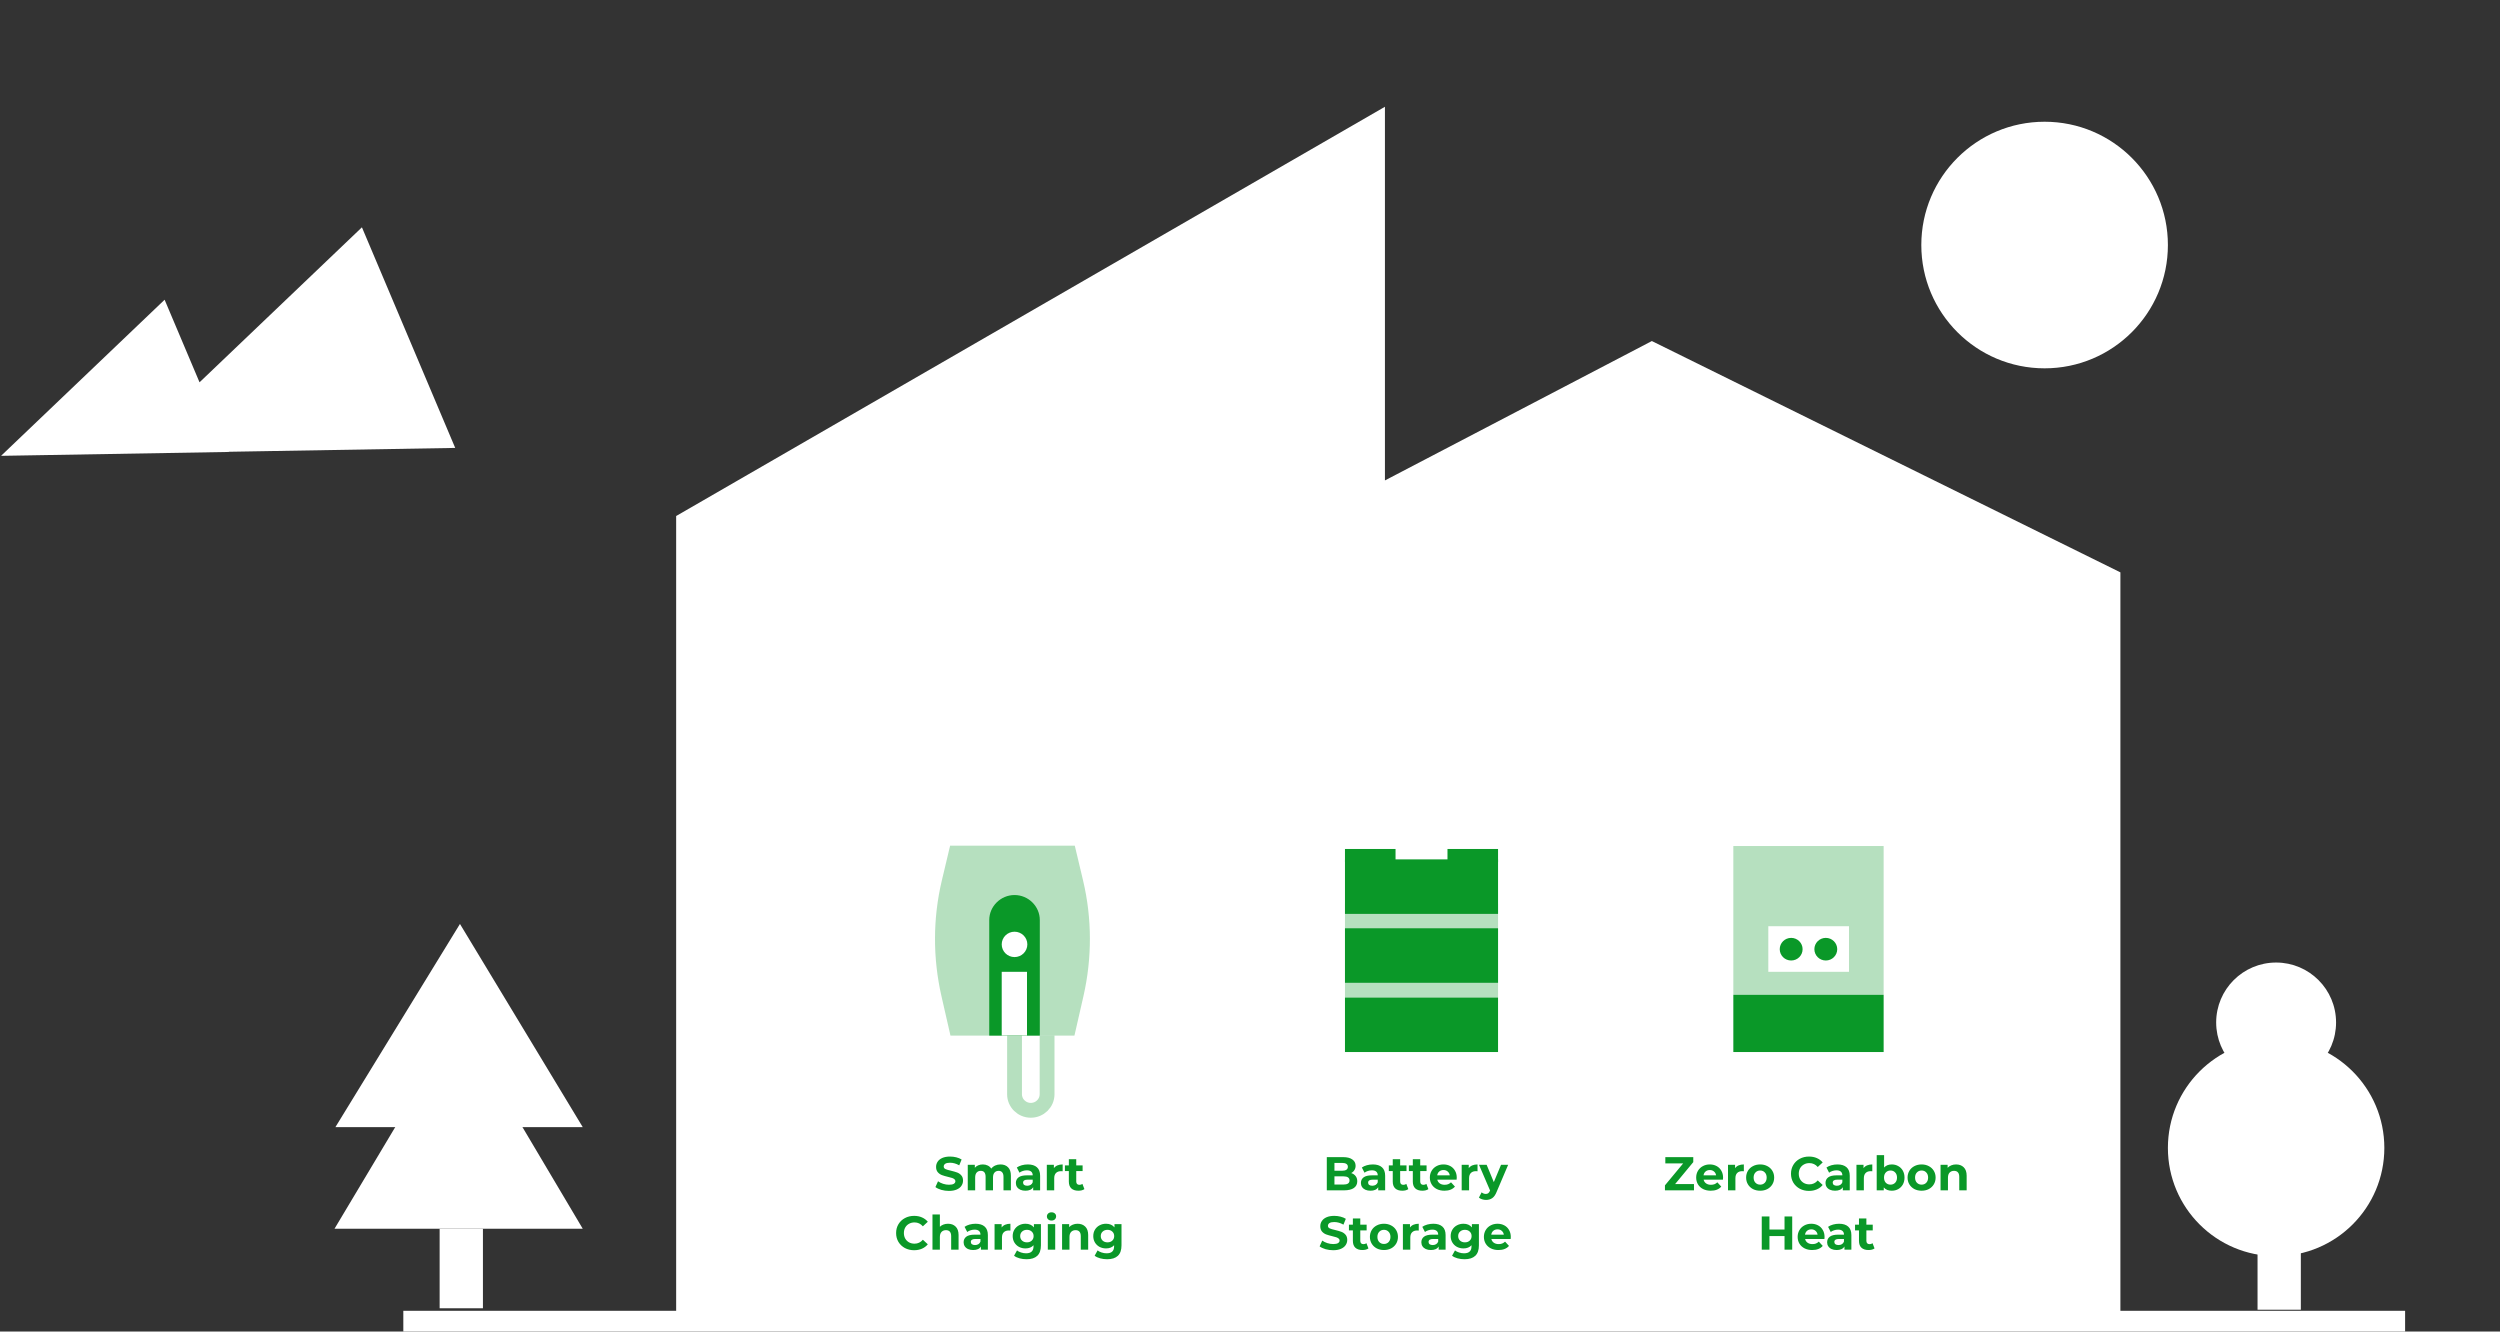<svg width="843" height="449" viewBox="0 0 843 449" fill="none" xmlns="http://www.w3.org/2000/svg">
<rect x="0" y="0" width="843" height="449" fill="#333333" stroke="none"/>
<path fill-rule="evenodd" clip-rule="evenodd" d="M67.28 128.916L55.506 101.071L0.357 153.707L77.209 152.395L77.184 152.338L153.496 151.035L122.042 76.649L67.28 128.916Z" fill="white"/>
<g clip-path="url(#clip0)">
<path d="M228 442H99V482H811V442H715V193L557 115L467 162V36L228 174V442Z" fill="white"/>
<path d="M635.163 335.441H584.479V354.745H635.163V335.441Z" fill="#0A9828"/>
<path opacity="0.3" d="M584.479 285.275V335.441H635.163V285.275H584.479ZM623.485 327.697H596.275V312.323H623.485V327.697Z" fill="#0A9828"/>
<path d="M603.982 323.882C606.11 323.882 607.836 322.175 607.836 320.068C607.836 317.961 606.11 316.253 603.982 316.253C601.853 316.253 600.128 317.961 600.128 320.068C600.128 322.175 601.853 323.882 603.982 323.882Z" fill="#0A9828"/>
<path d="M615.66 323.882C617.789 323.882 619.514 322.175 619.514 320.068C619.514 317.961 617.789 316.253 615.66 316.253C613.532 316.253 611.807 317.961 611.807 320.068C611.807 322.175 613.532 323.882 615.66 323.882Z" fill="#0A9828"/>
<path opacity="0.3" d="M320.495 349.197L317.458 335.904C314.539 323.074 314.539 309.781 317.575 296.95L320.378 285.16H362.42L365.222 296.95C368.259 309.781 368.259 323.074 365.339 335.904L362.303 349.197H320.495Z" fill="#0A9828"/>
<path d="M350.624 349.197H333.574V310.243C333.574 305.62 337.428 301.805 342.099 301.805C346.771 301.805 350.624 305.62 350.624 310.243V349.197Z" fill="#0A9828"/>
<path d="M346.303 327.697H337.778V349.197H346.303V327.697Z" fill="white"/>
<path d="M342.099 322.727C344.486 322.727 346.42 320.812 346.42 318.45C346.42 316.088 344.486 314.173 342.099 314.173C339.713 314.173 337.778 316.088 337.778 318.45C337.778 320.812 339.713 322.727 342.099 322.727Z" fill="white"/>
<path opacity="0.3" d="M353.077 349.197V368.963C353.077 371.968 350.625 374.395 347.588 374.395C344.552 374.395 342.1 371.968 342.1 368.963V349.197" stroke="#0A9828" stroke-width="5.002" stroke-miterlimit="10"/>
<path d="M505.025 298.222H484.121V306.891H505.025V298.222Z" fill="#0A9828"/>
<path d="M505.142 336.366H453.524V354.745H505.142V336.366Z" fill="#0A9828"/>
<path d="M505.142 313.017H453.524V331.396H505.142V313.017Z" fill="#0A9828"/>
<path d="M505.142 289.783H453.524V308.162H505.142V289.783Z" fill="#0A9828"/>
<path opacity="0.3" d="M505.142 304.694H453.524V336.366H505.142V304.694Z" fill="#0A9828"/>
<path d="M470.575 286.275H453.524V290.668H470.575V286.275Z" fill="#0A9828"/>
<path d="M505.142 286.275H488.092V290.668H505.142V286.275Z" fill="#0A9828"/>
<path d="M775.842 414.824H761.244V441.637H775.842V414.824Z" fill="white"/>
</g>
<circle cx="689.441" cy="82.625" r="41.575" fill="white"/>
<circle cx="767.508" cy="387.078" r="36.492" fill="white"/>
<circle cx="767.507" cy="344.781" r="20.214" fill="white"/>
<path d="M155.096 311.556L113.09 380.077H196.507L155.096 311.556Z" fill="white"/>
<path d="M112.792 414.337H196.507L154.798 344.029L112.792 414.337Z" fill="white"/>
<path d="M162.842 414.337H148.244V441.149H162.842V414.337Z" fill="white"/>
<path d="M319.982 401.575C319.096 401.575 318.238 401.457 317.406 401.223C316.584 400.977 315.923 400.663 315.422 400.279L316.302 398.327C316.782 398.679 317.352 398.961 318.014 399.175C318.675 399.388 319.336 399.495 319.998 399.495C320.734 399.495 321.278 399.388 321.63 399.175C321.982 398.951 322.158 398.657 322.158 398.295C322.158 398.028 322.051 397.809 321.838 397.639C321.635 397.457 321.368 397.313 321.038 397.207C320.718 397.1 320.28 396.983 319.726 396.855C318.872 396.652 318.174 396.449 317.63 396.247C317.086 396.044 316.616 395.719 316.222 395.271C315.838 394.823 315.646 394.225 315.646 393.479C315.646 392.828 315.822 392.241 316.174 391.719C316.526 391.185 317.054 390.764 317.758 390.455C318.472 390.145 319.342 389.991 320.366 389.991C321.08 389.991 321.779 390.076 322.462 390.247C323.144 390.417 323.742 390.663 324.254 390.983L323.454 392.951C322.419 392.364 321.384 392.071 320.35 392.071C319.624 392.071 319.086 392.188 318.734 392.423C318.392 392.657 318.222 392.967 318.222 393.351C318.222 393.735 318.419 394.023 318.814 394.215C319.219 394.396 319.832 394.577 320.654 394.759C321.507 394.961 322.206 395.164 322.75 395.367C323.294 395.569 323.758 395.889 324.142 396.327C324.536 396.764 324.734 397.356 324.734 398.103C324.734 398.743 324.552 399.329 324.19 399.863C323.838 400.385 323.304 400.801 322.59 401.111C321.875 401.42 321.006 401.575 319.982 401.575ZM337.353 392.647C338.43 392.647 339.283 392.967 339.913 393.607C340.553 394.236 340.873 395.185 340.873 396.455V401.383H338.377V396.839C338.377 396.156 338.233 395.649 337.945 395.319C337.667 394.977 337.267 394.807 336.745 394.807C336.158 394.807 335.694 394.999 335.353 395.383C335.011 395.756 334.841 396.316 334.841 397.063V401.383H332.345V396.839C332.345 395.484 331.801 394.807 330.713 394.807C330.137 394.807 329.678 394.999 329.337 395.383C328.995 395.756 328.825 396.316 328.825 397.063V401.383H326.329V392.775H328.713V393.767C329.033 393.404 329.422 393.127 329.881 392.935C330.35 392.743 330.862 392.647 331.417 392.647C332.025 392.647 332.574 392.769 333.065 393.015C333.555 393.249 333.95 393.596 334.249 394.055C334.601 393.607 335.043 393.26 335.577 393.015C336.121 392.769 336.713 392.647 337.353 392.647ZM346.582 392.647C347.915 392.647 348.939 392.967 349.654 393.607C350.369 394.236 350.726 395.191 350.726 396.471V401.383H348.39V400.311C347.921 401.111 347.046 401.511 345.766 401.511C345.105 401.511 344.529 401.399 344.038 401.175C343.558 400.951 343.19 400.641 342.934 400.247C342.678 399.852 342.55 399.404 342.55 398.903C342.55 398.103 342.849 397.473 343.446 397.015C344.054 396.556 344.987 396.327 346.246 396.327H348.23C348.23 395.783 348.065 395.367 347.734 395.079C347.403 394.78 346.907 394.631 346.246 394.631C345.787 394.631 345.334 394.705 344.886 394.855C344.449 394.993 344.075 395.185 343.766 395.431L342.87 393.687C343.339 393.356 343.899 393.1 344.55 392.919C345.211 392.737 345.889 392.647 346.582 392.647ZM346.39 399.831C346.817 399.831 347.195 399.735 347.526 399.543C347.857 399.34 348.091 399.047 348.23 398.663V397.783H346.518C345.494 397.783 344.982 398.119 344.982 398.791C344.982 399.111 345.105 399.367 345.35 399.559C345.606 399.74 345.953 399.831 346.39 399.831ZM355.369 393.911C355.668 393.495 356.068 393.18 356.569 392.967C357.081 392.753 357.668 392.647 358.329 392.647V394.951C358.052 394.929 357.865 394.919 357.769 394.919C357.054 394.919 356.494 395.121 356.089 395.527C355.684 395.921 355.481 396.519 355.481 397.319V401.383H352.985V392.775H355.369V393.911ZM365.662 400.967C365.417 401.148 365.113 401.287 364.75 401.383C364.398 401.468 364.025 401.511 363.63 401.511C362.606 401.511 361.811 401.249 361.246 400.727C360.691 400.204 360.414 399.436 360.414 398.423V394.887H359.086V392.967H360.414V390.871H362.91V392.967H365.054V394.887H362.91V398.391C362.91 398.753 363.001 399.036 363.182 399.239C363.374 399.431 363.641 399.527 363.982 399.527C364.377 399.527 364.713 399.42 364.99 399.207L365.662 400.967ZM308.232 421.575C307.091 421.575 306.056 421.329 305.128 420.839C304.211 420.337 303.485 419.649 302.952 418.775C302.429 417.889 302.168 416.892 302.168 415.783C302.168 414.673 302.429 413.681 302.952 412.807C303.485 411.921 304.211 411.233 305.128 410.743C306.056 410.241 307.096 409.991 308.248 409.991C309.219 409.991 310.093 410.161 310.872 410.503C311.661 410.844 312.323 411.335 312.856 411.975L311.192 413.511C310.435 412.636 309.496 412.199 308.376 412.199C307.683 412.199 307.064 412.353 306.52 412.663C305.976 412.961 305.549 413.383 305.24 413.927C304.941 414.471 304.792 415.089 304.792 415.783C304.792 416.476 304.941 417.095 305.24 417.639C305.549 418.183 305.976 418.609 306.52 418.919C307.064 419.217 307.683 419.367 308.376 419.367C309.496 419.367 310.435 418.924 311.192 418.039L312.856 419.575C312.323 420.225 311.661 420.721 310.872 421.063C310.083 421.404 309.203 421.575 308.232 421.575ZM319.662 412.647C320.729 412.647 321.588 412.967 322.238 413.607C322.9 414.247 323.23 415.196 323.23 416.455V421.383H320.734V416.839C320.734 416.156 320.585 415.649 320.286 415.319C319.988 414.977 319.556 414.807 318.99 414.807C318.361 414.807 317.86 415.004 317.486 415.399C317.113 415.783 316.926 416.359 316.926 417.127V421.383H314.43V409.511H316.926V413.671C317.257 413.34 317.657 413.089 318.126 412.919C318.596 412.737 319.108 412.647 319.662 412.647ZM328.965 412.647C330.298 412.647 331.322 412.967 332.037 413.607C332.751 414.236 333.109 415.191 333.109 416.471V421.383H330.773V420.311C330.303 421.111 329.429 421.511 328.149 421.511C327.487 421.511 326.911 421.399 326.421 421.175C325.941 420.951 325.573 420.641 325.317 420.247C325.061 419.852 324.933 419.404 324.933 418.903C324.933 418.103 325.231 417.473 325.829 417.015C326.437 416.556 327.37 416.327 328.629 416.327H330.613C330.613 415.783 330.447 415.367 330.117 415.079C329.786 414.78 329.29 414.631 328.629 414.631C328.17 414.631 327.717 414.705 327.269 414.855C326.831 414.993 326.458 415.185 326.149 415.431L325.253 413.687C325.722 413.356 326.282 413.1 326.933 412.919C327.594 412.737 328.271 412.647 328.965 412.647ZM328.773 419.831C329.199 419.831 329.578 419.735 329.909 419.543C330.239 419.34 330.474 419.047 330.613 418.663V417.783H328.901C327.877 417.783 327.365 418.119 327.365 418.791C327.365 419.111 327.487 419.367 327.733 419.559C327.989 419.74 328.335 419.831 328.773 419.831ZM337.752 413.911C338.05 413.495 338.45 413.18 338.952 412.967C339.464 412.753 340.05 412.647 340.712 412.647V414.951C340.434 414.929 340.248 414.919 340.152 414.919C339.437 414.919 338.877 415.121 338.472 415.527C338.066 415.921 337.864 416.519 337.864 417.319V421.383H335.368V412.775H337.752V413.911ZM350.998 412.775V419.943C350.998 421.521 350.587 422.695 349.766 423.463C348.944 424.231 347.744 424.615 346.166 424.615C345.334 424.615 344.544 424.513 343.798 424.311C343.051 424.108 342.432 423.815 341.942 423.431L342.934 421.639C343.296 421.937 343.755 422.172 344.31 422.343C344.864 422.524 345.419 422.615 345.974 422.615C346.838 422.615 347.472 422.417 347.878 422.023C348.294 421.639 348.502 421.052 348.502 420.263V419.895C347.851 420.609 346.944 420.967 345.782 420.967C344.992 420.967 344.267 420.796 343.606 420.455C342.955 420.103 342.438 419.612 342.054 418.983C341.67 418.353 341.478 417.628 341.478 416.807C341.478 415.985 341.67 415.26 342.054 414.631C342.438 414.001 342.955 413.516 343.606 413.175C344.267 412.823 344.992 412.647 345.782 412.647C347.03 412.647 347.979 413.057 348.63 413.879V412.775H350.998ZM346.278 418.919C346.939 418.919 347.478 418.727 347.894 418.343C348.32 417.948 348.534 417.436 348.534 416.807C348.534 416.177 348.32 415.671 347.894 415.287C347.478 414.892 346.939 414.695 346.278 414.695C345.616 414.695 345.072 414.892 344.646 415.287C344.219 415.671 344.006 416.177 344.006 416.807C344.006 417.436 344.219 417.948 344.646 418.343C345.072 418.727 345.616 418.919 346.278 418.919ZM353.321 412.775H355.817V421.383H353.321V412.775ZM354.569 411.575C354.11 411.575 353.737 411.441 353.449 411.175C353.161 410.908 353.017 410.577 353.017 410.183C353.017 409.788 353.161 409.457 353.449 409.191C353.737 408.924 354.11 408.791 354.569 408.791C355.028 408.791 355.401 408.919 355.689 409.175C355.977 409.431 356.121 409.751 356.121 410.135C356.121 410.551 355.977 410.897 355.689 411.175C355.401 411.441 355.028 411.575 354.569 411.575ZM363.365 412.647C364.432 412.647 365.291 412.967 365.941 413.607C366.603 414.247 366.933 415.196 366.933 416.455V421.383H364.437V416.839C364.437 416.156 364.288 415.649 363.989 415.319C363.691 414.977 363.259 414.807 362.693 414.807C362.064 414.807 361.563 415.004 361.189 415.399C360.816 415.783 360.629 416.359 360.629 417.127V421.383H358.133V412.775H360.517V413.783C360.848 413.42 361.259 413.143 361.749 412.951C362.24 412.748 362.779 412.647 363.365 412.647ZM378.17 412.775V419.943C378.17 421.521 377.759 422.695 376.938 423.463C376.116 424.231 374.916 424.615 373.338 424.615C372.506 424.615 371.716 424.513 370.97 424.311C370.223 424.108 369.604 423.815 369.114 423.431L370.106 421.639C370.468 421.937 370.927 422.172 371.482 422.343C372.036 422.524 372.591 422.615 373.146 422.615C374.01 422.615 374.644 422.417 375.05 422.023C375.466 421.639 375.674 421.052 375.674 420.263V419.895C375.023 420.609 374.116 420.967 372.954 420.967C372.164 420.967 371.439 420.796 370.778 420.455C370.127 420.103 369.61 419.612 369.226 418.983C368.842 418.353 368.65 417.628 368.65 416.807C368.65 415.985 368.842 415.26 369.226 414.631C369.61 414.001 370.127 413.516 370.778 413.175C371.439 412.823 372.164 412.647 372.954 412.647C374.202 412.647 375.151 413.057 375.802 413.879V412.775H378.17ZM373.45 418.919C374.111 418.919 374.65 418.727 375.066 418.343C375.492 417.948 375.706 417.436 375.706 416.807C375.706 416.177 375.492 415.671 375.066 415.287C374.65 414.892 374.111 414.695 373.45 414.695C372.788 414.695 372.244 414.892 371.818 415.287C371.391 415.671 371.178 416.177 371.178 416.807C371.178 417.436 371.391 417.948 371.818 418.343C372.244 418.727 372.788 418.919 373.45 418.919Z" fill="#0A9828"/>
<path d="M455.621 395.559C456.261 395.761 456.763 396.103 457.125 396.583C457.488 397.052 457.669 397.633 457.669 398.327C457.669 399.308 457.285 400.065 456.517 400.599C455.76 401.121 454.651 401.383 453.189 401.383H447.397V390.183H452.869C454.235 390.183 455.28 390.444 456.005 390.967C456.741 391.489 457.109 392.199 457.109 393.095C457.109 393.639 456.976 394.124 456.709 394.551C456.453 394.977 456.091 395.313 455.621 395.559ZM449.973 392.135V394.775H452.549C453.189 394.775 453.675 394.663 454.005 394.439C454.336 394.215 454.501 393.884 454.501 393.447C454.501 393.009 454.336 392.684 454.005 392.471C453.675 392.247 453.189 392.135 452.549 392.135H449.973ZM452.997 399.431C453.68 399.431 454.192 399.319 454.533 399.095C454.885 398.871 455.061 398.524 455.061 398.055C455.061 397.127 454.373 396.663 452.997 396.663H449.973V399.431H452.997ZM462.928 392.647C464.261 392.647 465.285 392.967 466 393.607C466.714 394.236 467.072 395.191 467.072 396.471V401.383H464.736V400.311C464.266 401.111 463.392 401.511 462.112 401.511C461.45 401.511 460.874 401.399 460.384 401.175C459.904 400.951 459.536 400.641 459.28 400.247C459.024 399.852 458.896 399.404 458.896 398.903C458.896 398.103 459.194 397.473 459.792 397.015C460.4 396.556 461.333 396.327 462.592 396.327H464.576C464.576 395.783 464.41 395.367 464.08 395.079C463.749 394.78 463.253 394.631 462.592 394.631C462.133 394.631 461.68 394.705 461.232 394.855C460.794 394.993 460.421 395.185 460.112 395.431L459.216 393.687C459.685 393.356 460.245 393.1 460.896 392.919C461.557 392.737 462.234 392.647 462.928 392.647ZM462.736 399.831C463.162 399.831 463.541 399.735 463.872 399.543C464.202 399.34 464.437 399.047 464.576 398.663V397.783H462.864C461.84 397.783 461.328 398.119 461.328 398.791C461.328 399.111 461.45 399.367 461.696 399.559C461.952 399.74 462.298 399.831 462.736 399.831ZM474.883 400.967C474.637 401.148 474.333 401.287 473.971 401.383C473.619 401.468 473.245 401.511 472.851 401.511C471.827 401.511 471.032 401.249 470.467 400.727C469.912 400.204 469.635 399.436 469.635 398.423V394.887H468.307V392.967H469.635V390.871H472.131V392.967H474.275V394.887H472.131V398.391C472.131 398.753 472.221 399.036 472.403 399.239C472.595 399.431 472.861 399.527 473.203 399.527C473.597 399.527 473.933 399.42 474.211 399.207L474.883 400.967ZM481.648 400.967C481.403 401.148 481.099 401.287 480.736 401.383C480.384 401.468 480.011 401.511 479.616 401.511C478.592 401.511 477.798 401.249 477.232 400.727C476.678 400.204 476.4 399.436 476.4 398.423V394.887H475.072V392.967H476.4V390.871H478.896V392.967H481.04V394.887H478.896V398.391C478.896 398.753 478.987 399.036 479.168 399.239C479.36 399.431 479.627 399.527 479.968 399.527C480.363 399.527 480.699 399.42 480.976 399.207L481.648 400.967ZM491.216 397.111C491.216 397.143 491.2 397.367 491.168 397.783H484.656C484.773 398.316 485.05 398.737 485.488 399.047C485.925 399.356 486.469 399.511 487.12 399.511C487.568 399.511 487.962 399.447 488.304 399.319C488.656 399.18 488.981 398.967 489.28 398.679L490.608 400.119C489.797 401.047 488.613 401.511 487.056 401.511C486.085 401.511 485.226 401.324 484.48 400.951C483.733 400.567 483.157 400.039 482.752 399.367C482.346 398.695 482.144 397.932 482.144 397.079C482.144 396.236 482.341 395.479 482.736 394.807C483.141 394.124 483.69 393.596 484.384 393.223C485.088 392.839 485.872 392.647 486.736 392.647C487.578 392.647 488.341 392.828 489.024 393.191C489.706 393.553 490.24 394.076 490.624 394.759C491.018 395.431 491.216 396.215 491.216 397.111ZM486.752 394.535C486.186 394.535 485.712 394.695 485.328 395.015C484.944 395.335 484.709 395.772 484.624 396.327H488.864C488.778 395.783 488.544 395.351 488.16 395.031C487.776 394.7 487.306 394.535 486.752 394.535ZM495.262 393.911C495.56 393.495 495.96 393.18 496.462 392.967C496.974 392.753 497.56 392.647 498.222 392.647V394.951C497.944 394.929 497.758 394.919 497.662 394.919C496.947 394.919 496.387 395.121 495.982 395.527C495.576 395.921 495.374 396.519 495.374 397.319V401.383H492.878V392.775H495.262V393.911ZM508.547 392.775L504.659 401.911C504.264 402.903 503.773 403.601 503.187 404.007C502.611 404.412 501.912 404.615 501.091 404.615C500.643 404.615 500.2 404.545 499.763 404.407C499.325 404.268 498.968 404.076 498.691 403.831L499.603 402.055C499.795 402.225 500.013 402.359 500.259 402.455C500.515 402.551 500.765 402.599 501.011 402.599C501.352 402.599 501.629 402.513 501.843 402.343C502.056 402.183 502.248 401.911 502.419 401.527L502.451 401.447L498.723 392.775H501.299L503.715 398.615L506.147 392.775H508.547ZM449.538 421.575C448.653 421.575 447.794 421.457 446.962 421.223C446.141 420.977 445.48 420.663 444.978 420.279L445.858 418.327C446.338 418.679 446.909 418.961 447.57 419.175C448.232 419.388 448.893 419.495 449.554 419.495C450.29 419.495 450.834 419.388 451.186 419.175C451.538 418.951 451.714 418.657 451.714 418.295C451.714 418.028 451.608 417.809 451.394 417.639C451.192 417.457 450.925 417.313 450.594 417.207C450.274 417.1 449.837 416.983 449.282 416.855C448.429 416.652 447.73 416.449 447.186 416.247C446.642 416.044 446.173 415.719 445.778 415.271C445.394 414.823 445.202 414.225 445.202 413.479C445.202 412.828 445.378 412.241 445.73 411.719C446.082 411.185 446.61 410.764 447.314 410.455C448.029 410.145 448.898 409.991 449.922 409.991C450.637 409.991 451.336 410.076 452.018 410.247C452.701 410.417 453.298 410.663 453.81 410.983L453.01 412.951C451.976 412.364 450.941 412.071 449.906 412.071C449.181 412.071 448.642 412.188 448.29 412.423C447.949 412.657 447.778 412.967 447.778 413.351C447.778 413.735 447.976 414.023 448.37 414.215C448.776 414.396 449.389 414.577 450.21 414.759C451.064 414.961 451.762 415.164 452.306 415.367C452.85 415.569 453.314 415.889 453.698 416.327C454.093 416.764 454.29 417.356 454.29 418.103C454.29 418.743 454.109 419.329 453.746 419.863C453.394 420.385 452.861 420.801 452.146 421.111C451.432 421.42 450.562 421.575 449.538 421.575ZM461.437 420.967C461.192 421.148 460.888 421.287 460.525 421.383C460.173 421.468 459.8 421.511 459.405 421.511C458.381 421.511 457.587 421.249 457.021 420.727C456.467 420.204 456.189 419.436 456.189 418.423V414.887H454.861V412.967H456.189V410.871H458.685V412.967H460.829V414.887H458.685V418.391C458.685 418.753 458.776 419.036 458.957 419.239C459.149 419.431 459.416 419.527 459.757 419.527C460.152 419.527 460.488 419.42 460.765 419.207L461.437 420.967ZM466.669 421.511C465.762 421.511 464.946 421.324 464.221 420.951C463.506 420.567 462.946 420.039 462.541 419.367C462.136 418.695 461.933 417.932 461.933 417.079C461.933 416.225 462.136 415.463 462.541 414.791C462.946 414.119 463.506 413.596 464.221 413.223C464.946 412.839 465.762 412.647 466.669 412.647C467.576 412.647 468.386 412.839 469.101 413.223C469.816 413.596 470.376 414.119 470.781 414.791C471.186 415.463 471.389 416.225 471.389 417.079C471.389 417.932 471.186 418.695 470.781 419.367C470.376 420.039 469.816 420.567 469.101 420.951C468.386 421.324 467.576 421.511 466.669 421.511ZM466.669 419.463C467.309 419.463 467.832 419.249 468.237 418.823C468.653 418.385 468.861 417.804 468.861 417.079C468.861 416.353 468.653 415.777 468.237 415.351C467.832 414.913 467.309 414.695 466.669 414.695C466.029 414.695 465.501 414.913 465.085 415.351C464.669 415.777 464.461 416.353 464.461 417.079C464.461 417.804 464.669 418.385 465.085 418.823C465.501 419.249 466.029 419.463 466.669 419.463ZM475.441 413.911C475.74 413.495 476.14 413.18 476.641 412.967C477.153 412.753 477.74 412.647 478.401 412.647V414.951C478.124 414.929 477.937 414.919 477.841 414.919C477.127 414.919 476.567 415.121 476.161 415.527C475.756 415.921 475.553 416.519 475.553 417.319V421.383H473.057V412.775H475.441V413.911ZM483.31 412.647C484.644 412.647 485.668 412.967 486.382 413.607C487.097 414.236 487.454 415.191 487.454 416.471V421.383H485.118V420.311C484.649 421.111 483.774 421.511 482.494 421.511C481.833 421.511 481.257 421.399 480.766 421.175C480.286 420.951 479.918 420.641 479.662 420.247C479.406 419.852 479.278 419.404 479.278 418.903C479.278 418.103 479.577 417.473 480.174 417.015C480.782 416.556 481.716 416.327 482.974 416.327H484.958C484.958 415.783 484.793 415.367 484.462 415.079C484.132 414.78 483.636 414.631 482.974 414.631C482.516 414.631 482.062 414.705 481.614 414.855C481.177 414.993 480.804 415.185 480.494 415.431L479.598 413.687C480.068 413.356 480.628 413.1 481.278 412.919C481.94 412.737 482.617 412.647 483.31 412.647ZM483.118 419.831C483.545 419.831 483.924 419.735 484.254 419.543C484.585 419.34 484.82 419.047 484.958 418.663V417.783H483.246C482.222 417.783 481.71 418.119 481.71 418.791C481.71 419.111 481.833 419.367 482.078 419.559C482.334 419.74 482.681 419.831 483.118 419.831ZM498.687 412.775V419.943C498.687 421.521 498.277 422.695 497.455 423.463C496.634 424.231 495.434 424.615 493.855 424.615C493.023 424.615 492.234 424.513 491.487 424.311C490.741 424.108 490.122 423.815 489.631 423.431L490.623 421.639C490.986 421.937 491.445 422.172 491.999 422.343C492.554 422.524 493.109 422.615 493.663 422.615C494.527 422.615 495.162 422.417 495.567 422.023C495.983 421.639 496.191 421.052 496.191 420.263V419.895C495.541 420.609 494.634 420.967 493.471 420.967C492.682 420.967 491.957 420.796 491.295 420.455C490.645 420.103 490.127 419.612 489.743 418.983C489.359 418.353 489.167 417.628 489.167 416.807C489.167 415.985 489.359 415.26 489.743 414.631C490.127 414.001 490.645 413.516 491.295 413.175C491.957 412.823 492.682 412.647 493.471 412.647C494.719 412.647 495.669 413.057 496.319 413.879V412.775H498.687ZM493.967 418.919C494.629 418.919 495.167 418.727 495.583 418.343C496.01 417.948 496.223 417.436 496.223 416.807C496.223 416.177 496.01 415.671 495.583 415.287C495.167 414.892 494.629 414.695 493.967 414.695C493.306 414.695 492.762 414.892 492.335 415.287C491.909 415.671 491.695 416.177 491.695 416.807C491.695 417.436 491.909 417.948 492.335 418.343C492.762 418.727 493.306 418.919 493.967 418.919ZM509.442 417.111C509.442 417.143 509.426 417.367 509.394 417.783H502.882C503 418.316 503.277 418.737 503.714 419.047C504.152 419.356 504.696 419.511 505.346 419.511C505.794 419.511 506.189 419.447 506.53 419.319C506.882 419.18 507.208 418.967 507.506 418.679L508.834 420.119C508.024 421.047 506.84 421.511 505.282 421.511C504.312 421.511 503.453 421.324 502.706 420.951C501.96 420.567 501.384 420.039 500.978 419.367C500.573 418.695 500.37 417.932 500.37 417.079C500.37 416.236 500.568 415.479 500.962 414.807C501.368 414.124 501.917 413.596 502.61 413.223C503.314 412.839 504.098 412.647 504.962 412.647C505.805 412.647 506.568 412.828 507.25 413.191C507.933 413.553 508.466 414.076 508.85 414.759C509.245 415.431 509.442 416.215 509.442 417.111ZM504.978 414.535C504.413 414.535 503.938 414.695 503.554 415.015C503.17 415.335 502.936 415.772 502.85 416.327H507.09C507.005 415.783 506.77 415.351 506.386 415.031C506.002 414.7 505.533 414.535 504.978 414.535Z" fill="#0A9828"/>
<path d="M571.212 399.271V401.383H561.42V399.703L567.564 392.295H561.548V390.183H570.972V391.863L564.844 399.271H571.212ZM581.021 397.111C581.021 397.143 581.005 397.367 580.973 397.783H574.461C574.579 398.316 574.856 398.737 575.293 399.047C575.731 399.356 576.275 399.511 576.925 399.511C577.373 399.511 577.768 399.447 578.109 399.319C578.461 399.18 578.787 398.967 579.085 398.679L580.413 400.119C579.603 401.047 578.419 401.511 576.861 401.511C575.891 401.511 575.032 401.324 574.285 400.951C573.539 400.567 572.963 400.039 572.557 399.367C572.152 398.695 571.949 397.932 571.949 397.079C571.949 396.236 572.147 395.479 572.541 394.807C572.947 394.124 573.496 393.596 574.189 393.223C574.893 392.839 575.677 392.647 576.541 392.647C577.384 392.647 578.147 392.828 578.829 393.191C579.512 393.553 580.045 394.076 580.429 394.759C580.824 395.431 581.021 396.215 581.021 397.111ZM576.557 394.535C575.992 394.535 575.517 394.695 575.133 395.015C574.749 395.335 574.515 395.772 574.429 396.327H578.669C578.584 395.783 578.349 395.351 577.965 395.031C577.581 394.7 577.112 394.535 576.557 394.535ZM585.067 393.911C585.366 393.495 585.766 393.18 586.267 392.967C586.779 392.753 587.366 392.647 588.027 392.647V394.951C587.75 394.929 587.563 394.919 587.467 394.919C586.753 394.919 586.193 395.121 585.787 395.527C585.382 395.921 585.179 396.519 585.179 397.319V401.383H582.683V392.775H585.067V393.911ZM593.529 401.511C592.623 401.511 591.807 401.324 591.081 400.951C590.367 400.567 589.807 400.039 589.401 399.367C588.996 398.695 588.793 397.932 588.793 397.079C588.793 396.225 588.996 395.463 589.401 394.791C589.807 394.119 590.367 393.596 591.081 393.223C591.807 392.839 592.623 392.647 593.529 392.647C594.436 392.647 595.247 392.839 595.961 393.223C596.676 393.596 597.236 394.119 597.641 394.791C598.047 395.463 598.249 396.225 598.249 397.079C598.249 397.932 598.047 398.695 597.641 399.367C597.236 400.039 596.676 400.567 595.961 400.951C595.247 401.324 594.436 401.511 593.529 401.511ZM593.529 399.463C594.169 399.463 594.692 399.249 595.097 398.823C595.513 398.385 595.721 397.804 595.721 397.079C595.721 396.353 595.513 395.777 595.097 395.351C594.692 394.913 594.169 394.695 593.529 394.695C592.889 394.695 592.361 394.913 591.945 395.351C591.529 395.777 591.321 396.353 591.321 397.079C591.321 397.804 591.529 398.385 591.945 398.823C592.361 399.249 592.889 399.463 593.529 399.463ZM609.985 401.575C608.843 401.575 607.809 401.329 606.881 400.839C605.963 400.337 605.238 399.649 604.705 398.775C604.182 397.889 603.921 396.892 603.921 395.783C603.921 394.673 604.182 393.681 604.705 392.807C605.238 391.921 605.963 391.233 606.881 390.743C607.809 390.241 608.849 389.991 610.001 389.991C610.971 389.991 611.846 390.161 612.625 390.503C613.414 390.844 614.075 391.335 614.609 391.975L612.945 393.511C612.187 392.636 611.249 392.199 610.129 392.199C609.435 392.199 608.817 392.353 608.273 392.663C607.729 392.961 607.302 393.383 606.993 393.927C606.694 394.471 606.545 395.089 606.545 395.783C606.545 396.476 606.694 397.095 606.993 397.639C607.302 398.183 607.729 398.609 608.273 398.919C608.817 399.217 609.435 399.367 610.129 399.367C611.249 399.367 612.187 398.924 612.945 398.039L614.609 399.575C614.075 400.225 613.414 400.721 612.625 401.063C611.835 401.404 610.955 401.575 609.985 401.575ZM619.593 392.647C620.926 392.647 621.95 392.967 622.665 393.607C623.379 394.236 623.737 395.191 623.737 396.471V401.383H621.401V400.311C620.931 401.111 620.057 401.511 618.777 401.511C618.115 401.511 617.539 401.399 617.049 401.175C616.569 400.951 616.201 400.641 615.945 400.247C615.689 399.852 615.561 399.404 615.561 398.903C615.561 398.103 615.859 397.473 616.457 397.015C617.065 396.556 617.998 396.327 619.257 396.327H621.241C621.241 395.783 621.075 395.367 620.745 395.079C620.414 394.78 619.918 394.631 619.257 394.631C618.798 394.631 618.345 394.705 617.897 394.855C617.459 394.993 617.086 395.185 616.777 395.431L615.881 393.687C616.35 393.356 616.91 393.1 617.561 392.919C618.222 392.737 618.899 392.647 619.593 392.647ZM619.401 399.831C619.827 399.831 620.206 399.735 620.537 399.543C620.867 399.34 621.102 399.047 621.241 398.663V397.783H619.529C618.505 397.783 617.993 398.119 617.993 398.791C617.993 399.111 618.115 399.367 618.361 399.559C618.617 399.74 618.963 399.831 619.401 399.831ZM628.38 393.911C628.678 393.495 629.078 393.18 629.58 392.967C630.092 392.753 630.678 392.647 631.34 392.647V394.951C631.062 394.929 630.876 394.919 630.78 394.919C630.065 394.919 629.505 395.121 629.1 395.527C628.694 395.921 628.492 396.519 628.492 397.319V401.383H625.996V392.775H628.38V393.911ZM637.912 392.647C638.712 392.647 639.437 392.833 640.088 393.207C640.749 393.569 641.266 394.087 641.64 394.759C642.013 395.42 642.2 396.193 642.2 397.079C642.2 397.964 642.013 398.743 641.64 399.415C641.266 400.076 640.749 400.593 640.088 400.967C639.437 401.329 638.712 401.511 637.912 401.511C636.728 401.511 635.826 401.137 635.208 400.391V401.383H632.824V389.511H635.32V393.687C635.949 392.993 636.813 392.647 637.912 392.647ZM637.48 399.463C638.12 399.463 638.642 399.249 639.048 398.823C639.464 398.385 639.672 397.804 639.672 397.079C639.672 396.353 639.464 395.777 639.048 395.351C638.642 394.913 638.12 394.695 637.48 394.695C636.84 394.695 636.312 394.913 635.896 395.351C635.49 395.777 635.288 396.353 635.288 397.079C635.288 397.804 635.49 398.385 635.896 398.823C636.312 399.249 636.84 399.463 637.48 399.463ZM647.967 401.511C647.06 401.511 646.244 401.324 645.519 400.951C644.804 400.567 644.244 400.039 643.839 399.367C643.433 398.695 643.231 397.932 643.231 397.079C643.231 396.225 643.433 395.463 643.839 394.791C644.244 394.119 644.804 393.596 645.519 393.223C646.244 392.839 647.06 392.647 647.967 392.647C648.873 392.647 649.684 392.839 650.399 393.223C651.113 393.596 651.673 394.119 652.079 394.791C652.484 395.463 652.687 396.225 652.687 397.079C652.687 397.932 652.484 398.695 652.079 399.367C651.673 400.039 651.113 400.567 650.399 400.951C649.684 401.324 648.873 401.511 647.967 401.511ZM647.967 399.463C648.607 399.463 649.129 399.249 649.535 398.823C649.951 398.385 650.159 397.804 650.159 397.079C650.159 396.353 649.951 395.777 649.535 395.351C649.129 394.913 648.607 394.695 647.967 394.695C647.327 394.695 646.799 394.913 646.383 395.351C645.967 395.777 645.759 396.353 645.759 397.079C645.759 397.804 645.967 398.385 646.383 398.823C646.799 399.249 647.327 399.463 647.967 399.463ZM659.587 392.647C660.654 392.647 661.512 392.967 662.163 393.607C662.824 394.247 663.155 395.196 663.155 396.455V401.383H660.659V396.839C660.659 396.156 660.51 395.649 660.211 395.319C659.912 394.977 659.48 394.807 658.915 394.807C658.286 394.807 657.784 395.004 657.411 395.399C657.038 395.783 656.851 396.359 656.851 397.127V401.383H654.355V392.775H656.739V393.783C657.07 393.42 657.48 393.143 657.971 392.951C658.462 392.748 659 392.647 659.587 392.647ZM604.334 410.183V421.383H601.742V416.791H596.654V421.383H594.062V410.183H596.654V414.599H601.742V410.183H604.334ZM615.24 417.111C615.24 417.143 615.224 417.367 615.192 417.783H608.68C608.798 418.316 609.075 418.737 609.512 419.047C609.95 419.356 610.494 419.511 611.144 419.511C611.592 419.511 611.987 419.447 612.328 419.319C612.68 419.18 613.006 418.967 613.304 418.679L614.632 420.119C613.822 421.047 612.638 421.511 611.08 421.511C610.11 421.511 609.251 421.324 608.504 420.951C607.758 420.567 607.182 420.039 606.776 419.367C606.371 418.695 606.168 417.932 606.168 417.079C606.168 416.236 606.366 415.479 606.76 414.807C607.166 414.124 607.715 413.596 608.408 413.223C609.112 412.839 609.896 412.647 610.76 412.647C611.603 412.647 612.366 412.828 613.048 413.191C613.731 413.553 614.264 414.076 614.648 414.759C615.043 415.431 615.24 416.215 615.24 417.111ZM610.776 414.535C610.211 414.535 609.736 414.695 609.352 415.015C608.968 415.335 608.734 415.772 608.648 416.327H612.888C612.803 415.783 612.568 415.351 612.184 415.031C611.8 414.7 611.331 414.535 610.776 414.535ZM620.14 412.647C621.473 412.647 622.497 412.967 623.212 413.607C623.926 414.236 624.284 415.191 624.284 416.471V421.383H621.948V420.311C621.478 421.111 620.604 421.511 619.324 421.511C618.662 421.511 618.086 421.399 617.596 421.175C617.116 420.951 616.748 420.641 616.492 420.247C616.236 419.852 616.108 419.404 616.108 418.903C616.108 418.103 616.406 417.473 617.004 417.015C617.612 416.556 618.545 416.327 619.804 416.327H621.788C621.788 415.783 621.622 415.367 621.292 415.079C620.961 414.78 620.465 414.631 619.804 414.631C619.345 414.631 618.892 414.705 618.444 414.855C618.006 414.993 617.633 415.185 617.324 415.431L616.428 413.687C616.897 413.356 617.457 413.1 618.108 412.919C618.769 412.737 619.446 412.647 620.14 412.647ZM619.948 419.831C620.374 419.831 620.753 419.735 621.084 419.543C621.414 419.34 621.649 419.047 621.788 418.663V417.783H620.076C619.052 417.783 618.54 418.119 618.54 418.791C618.54 419.111 618.662 419.367 618.908 419.559C619.164 419.74 619.51 419.831 619.948 419.831ZM632.095 420.967C631.849 421.148 631.545 421.287 631.183 421.383C630.831 421.468 630.457 421.511 630.063 421.511C629.039 421.511 628.244 421.249 627.679 420.727C627.124 420.204 626.847 419.436 626.847 418.423V414.887H625.519V412.967H626.847V410.871H629.343V412.967H631.487V414.887H629.343V418.391C629.343 418.753 629.433 419.036 629.615 419.239C629.807 419.431 630.073 419.527 630.415 419.527C630.809 419.527 631.145 419.42 631.423 419.207L632.095 420.967Z" fill="#0A9828"/>
<defs>
<clipPath id="clip0">
<rect width="707" height="449" fill="white" transform="translate(136)"/>
</clipPath>
</defs>
</svg>
